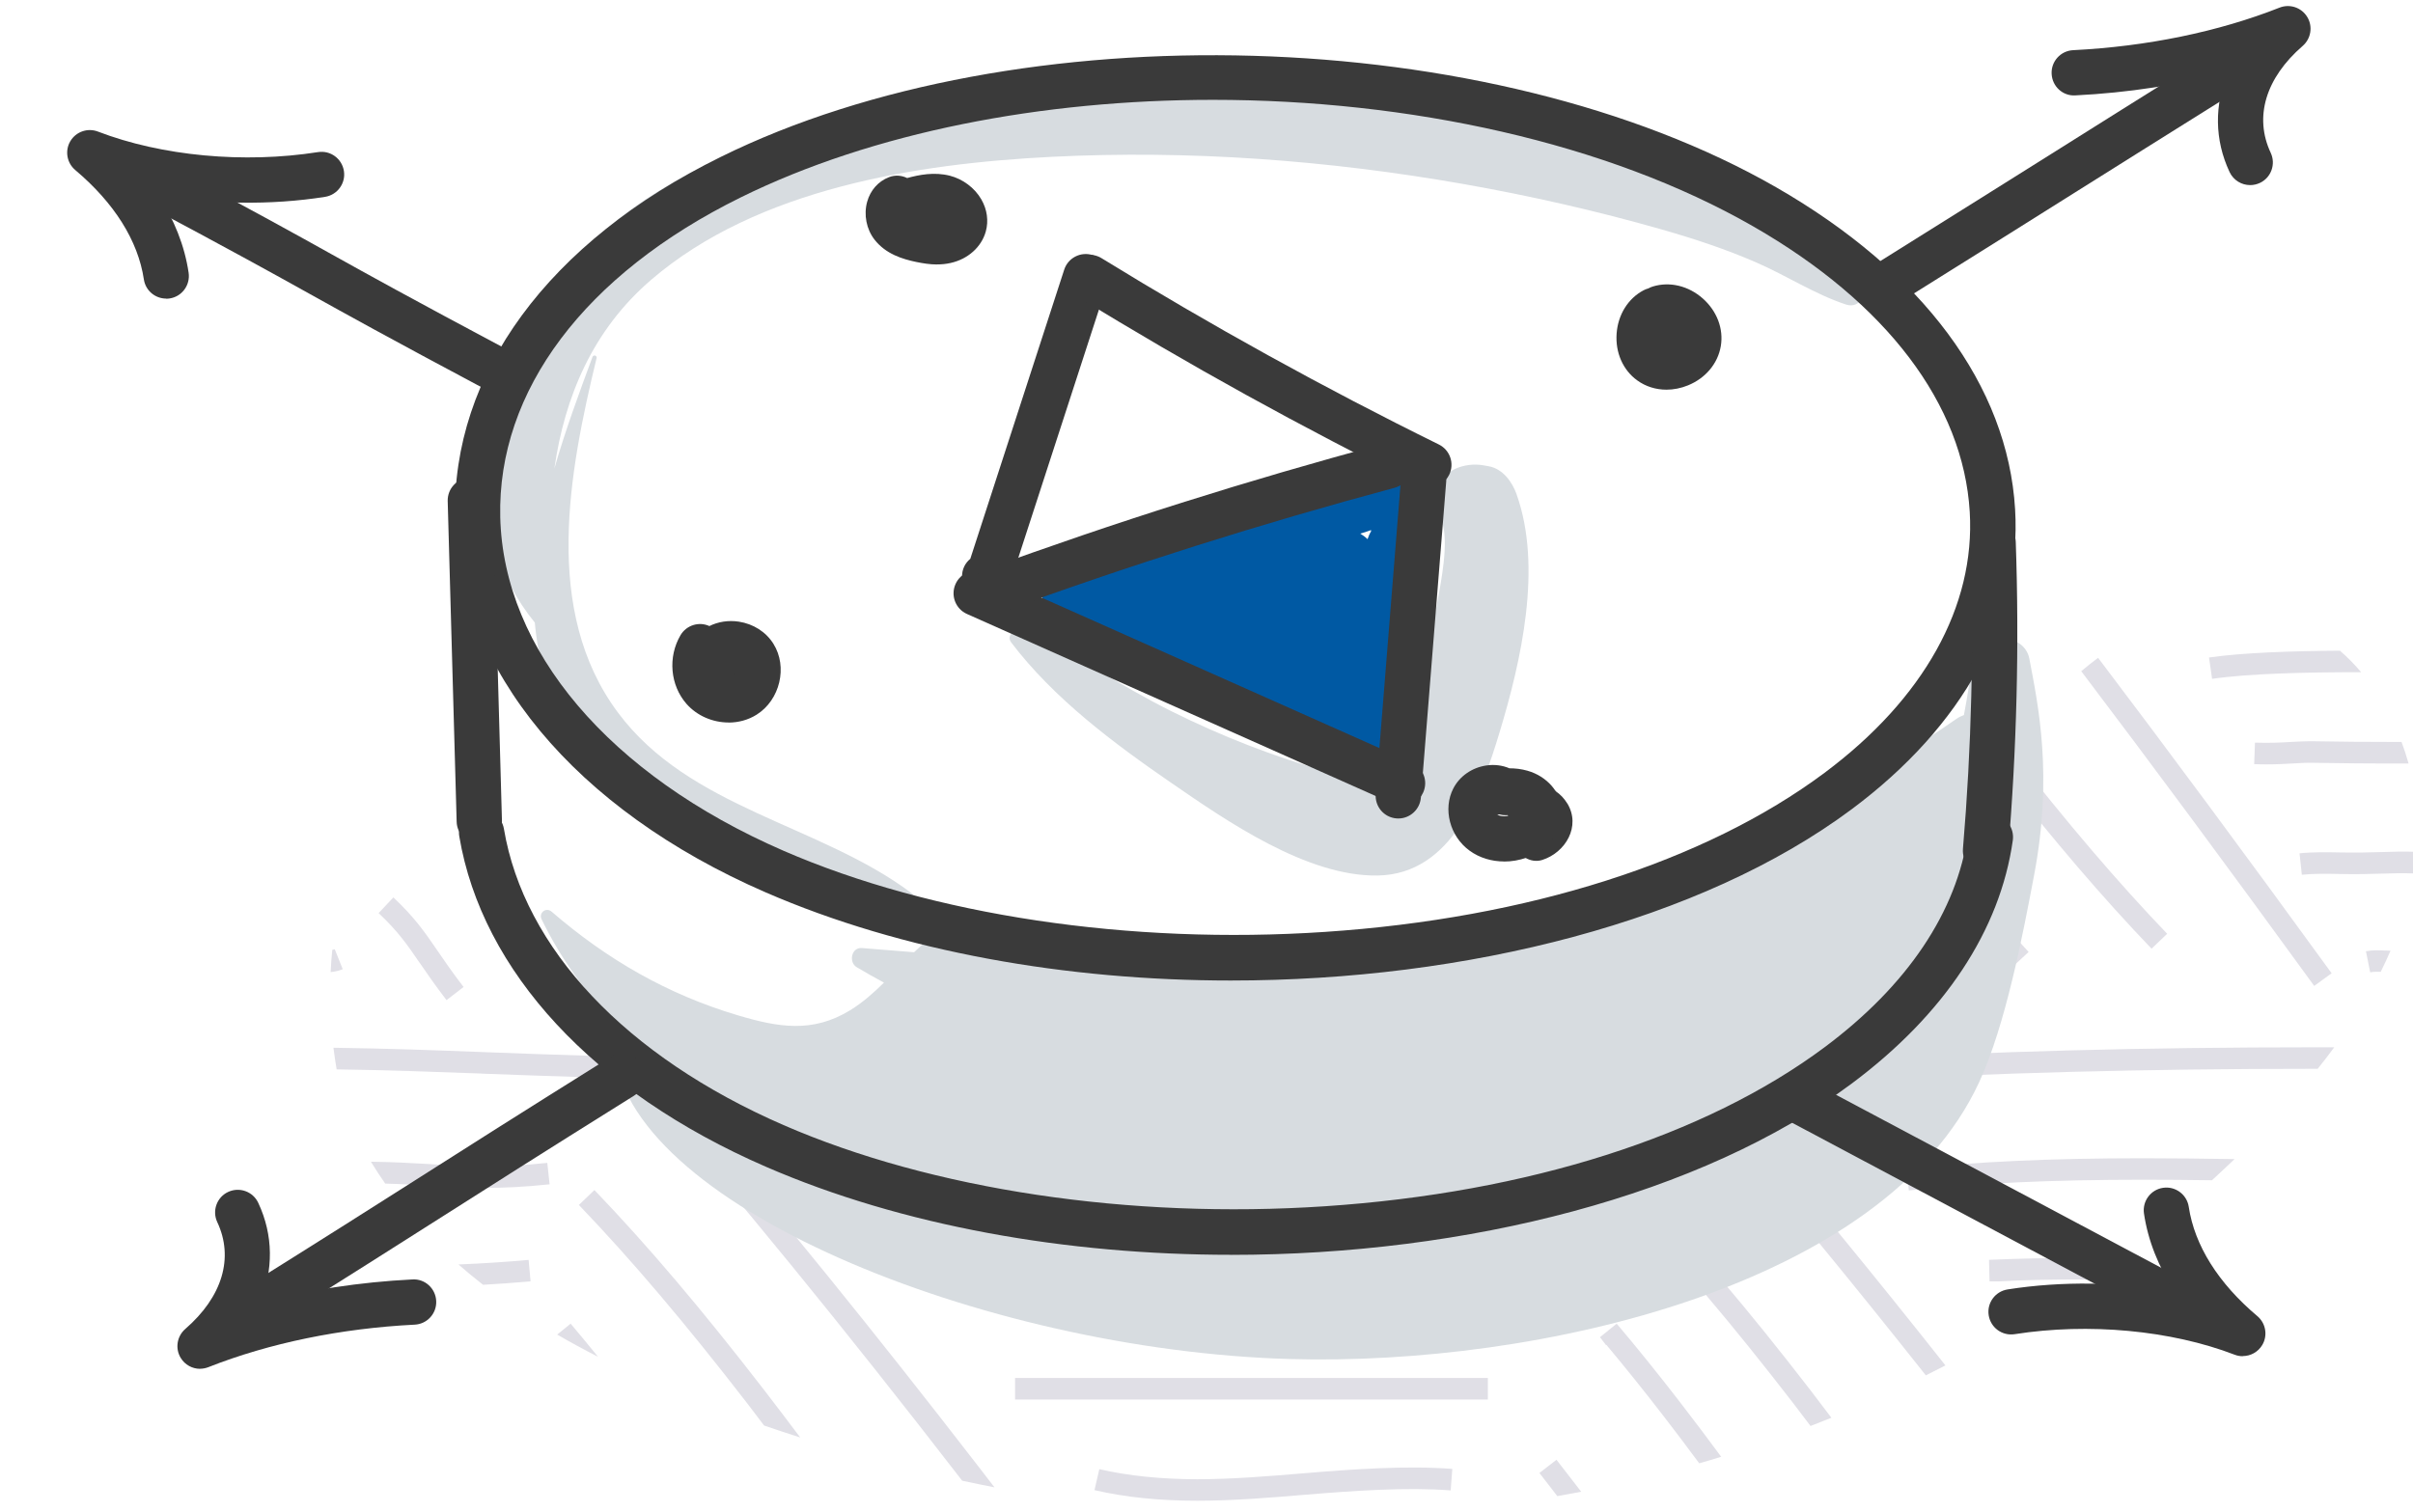 <svg xmlns="http://www.w3.org/2000/svg" viewBox="0 0 369.2 231.46"><defs><style>.cls-1{fill:#0059a3;}.cls-2{fill:#e0dfe6;}.cls-3{fill:#3a3a3a;}.cls-4{fill:#d7dce0;mix-blend-mode:multiply;}.cls-5{isolation:isolate;}</style></defs><g class="cls-5"><g id="Calque_1"><g><path class="cls-2" d="M235.55,225.44l2.61-2.02-2.61,2.02Z"></path><path class="cls-2" d="M310.38,145.69c-3.93-4.24-7.96-8.91-12.18-14.15-.55,1.06-1.1,2.13-1.66,3.19,3.94,4.85,7.72,9.22,11.43,13.21l2.42-2.24Z"></path><path class="cls-2" d="M354.08,150.9l2.67-1.94c-13.34-18.37-24.96-34.06-35.73-48.28-.88,.65-1.74,1.34-2.58,2.05,10.74,14.18,22.33,29.84,35.64,48.16Z"></path><path class="cls-2" d="M331.58,142.91c-7.55-7.88-15.21-16.85-23.92-28.01-.15,.22-.3,.43-.44,.65-.5,.75-.98,1.52-1.45,2.29,8.49,10.84,16.01,19.62,23.43,27.36l2.38-2.28Z"></path><path class="cls-2" d="M64.2,147.34c1.09,1.59,2.34,3.41,4.12,5.73l2.61-2.01c-1.74-2.26-2.95-4.03-4.01-5.58-1.93-2.82-3.46-5.05-6.73-8.13l-2.26,2.4c3.01,2.84,4.38,4.84,6.27,7.6Z"></path><path class="cls-2" d="M52.44,148.34l-1.22-3.06c-.11,.04-.25,.07-.38,.1-.11,1.11-.2,2.25-.25,3.4,.56-.06,1.19-.17,1.85-.44Z"></path><path class="cls-2" d="M238.29,228.98c1.22-.21,2.43-.44,3.64-.67l-3.78-4.89-2.61,2.02,2.74,3.55Z"></path><path class="cls-2" d="M80.89,192.83c-3.41,.31-6.97,.54-10.74,.7,1.22,1.07,2.47,2.11,3.76,3.11,2.5-.14,4.93-.32,7.27-.53l-.3-3.28Z"></path><path class="cls-2" d="M73.7,164.32c5.18,.19,10.95,.41,18.35,.63l.1-3.3c-7.39-.22-13.15-.43-18.32-.63-7.89-.3-14.26-.54-22.81-.66,.14,1.12,.3,2.22,.49,3.31,8.25,.12,14.5,.36,22.19,.64Z"></path><path class="cls-2" d="M147.21,226.62c1.65,.36,3.3,.7,4.95,1.02-.82-1.07-1.64-2.13-2.45-3.18-15.9-20.59-30.71-38.86-45.1-55.65-2.34-1.7-4.6-3.5-6.8-5.39l-1.26,1.1c16.09,18.48,32.63,38.75,50.55,61.95l.11,.14Z"></path><path class="cls-2" d="M251.01,182.14l-2.38,2.28c8.07,8.41,16.24,18.04,25.71,30.3,.9,1.17,1.79,2.35,2.68,3.53,1.07-.41,2.13-.83,3.19-1.26-1.09-1.43-2.16-2.86-3.26-4.29-9.54-12.36-17.79-22.07-25.94-30.57Z"></path><path class="cls-2" d="M66.01,178.18c-2.82-.16-5.73-.33-9.26-.38,.69,1.14,1.43,2.26,2.19,3.35,2.5,.07,4.72,.2,6.88,.33,5.64,.33,10.51,.61,18.27-.22l-.35-3.28c-7.49,.8-12.24,.52-17.73,.21Z"></path><path class="cls-2" d="M88.57,184.42c8.07,8.42,16.24,18.05,25.71,30.3,.89,1.15,1.75,2.31,2.63,3.46,1.84,.63,3.68,1.24,5.53,1.83-1.84-2.44-3.68-4.88-5.55-7.3-9.54-12.35-17.78-22.07-25.94-30.57l-2.38,2.28Z"></path><path class="cls-2" d="M146.96,196.12c3.92-.22,8.02-.29,12.51-.29,9.06,0,18.38,.32,27.39,.63,9.08,.31,18.47,.64,27.66,.64s17.1-.32,24.4-.99l-.3-3.28c-7.2,.65-15.08,.97-24.1,.97s-18.5-.32-27.55-.64c-9.04-.31-18.38-.64-27.5-.64-5.04,0-9.61,.1-13.97,.29l.07,3.3h1.39Z"></path><path class="cls-2" d="M241.82,181.25l-.14-1.27c-2.04,.62-4.1,1.2-6.15,1.74,1.91-.08,3.96-.22,6.29-.47Z"></path><path class="cls-2" d="M297.66,208.98c-11.06-13.99-21.65-26.9-32.01-39.01-.97,.56-1.95,1.1-2.95,1.62,10.34,12.08,20.91,24.95,31.96,38.91,1-.5,2-1,3-1.52Z"></path><rect class="cls-2" x="155.31" y="210.9" width="72.34" height="3.3"></rect><path class="cls-2" d="M85.25,204.26c2.05,1.19,4.14,2.32,6.25,3.4-1.42-1.75-2.81-3.44-4.19-5.07l-2.06,1.67Z"></path><path class="cls-2" d="M199.34,225.5c-5.31,.44-10.8,.9-16.16,.9s-10.49-.5-14.98-1.54l-.74,3.21c4.73,1.09,9.88,1.62,15.72,1.62,5.5,0,11.06-.46,16.44-.91,7.48-.62,15.6-1.19,22.34-.67l.25-3.29c-6.97-.54-15.26,.04-22.87,.68Z"></path><path class="cls-2" d="M257.07,214.63c-3.42-4.42-6.59-8.36-9.71-12.04l-2.56,2.07,.94,1.22,.05-.04c2.78,3.32,5.63,6.86,8.67,10.8,1.86,2.4,3.7,4.85,5.53,7.32,1.12-.32,2.25-.65,3.36-1-2.08-2.81-4.17-5.6-6.29-8.34Z"></path><path class="cls-2" d="M291.71,178.92l.35,3.28c10.47-1.12,21.86-1.64,35.85-1.64,3.51,0,7.02,.03,10.53,.08,1.16-1.07,2.32-2.15,3.46-3.24-4.66-.07-9.32-.13-13.99-.13-14.1,0-25.61,.53-36.2,1.66Z"></path><path class="cls-2" d="M282.25,165.51c22.07-1.3,45.69-1.93,72.2-1.93,.06,0,.11,0,.17,0,.87-1.08,1.71-2.18,2.53-3.29-.88,0-1.78,0-2.71,0-26.57,0-50.25,.63-72.39,1.94l.19,3.29Z"></path><path class="cls-2" d="M318.31,192.53c-5.04,0-9.61,.1-13.98,.29l.08,3.3h1.39c3.92-.22,8.02-.29,12.51-.29,.37,0,.75,0,1.13,0,1.53-1.07,3.05-2.15,4.55-3.26-1.9-.02-3.79-.05-5.67-.05Z"></path><path class="cls-2" d="M361.26,102.87c-1-1.18-2.08-2.28-3.24-3.28-7.43,.05-14.86,.3-20.03,1.04l.47,3.27c5.73-.83,14.45-1.02,22.8-1.02Z"></path><path class="cls-2" d="M350.85,116.85c1.1-.07,2.11-.13,3.17-.1,2.86,.06,9.51,.13,14.5,.1-.31-1.11-.67-2.21-1.07-3.29-4.78,.01-10.7-.05-13.36-.11-1.15-.02-2.24,.04-3.44,.1-1.53,.09-3.27,.19-5.63,.11l-.12,3.29c.68,.03,1.31,.04,1.9,.04,1.59,0,2.88-.08,4.05-.14Z"></path><path class="cls-2" d="M365.02,145.49c-1-.06-2.01-.09-3.02,.1l.65,3.23c.54-.11,1.07-.1,1.61-.08,.53-1.07,1.03-2.14,1.5-3.23-.24,0-.49-.01-.74-.03Z"></path><path class="cls-2" d="M358.18,133.77c2.36,.05,4.4,0,6.31-.06,1.64-.06,3.21-.09,4.83-.03,.18-1.09,.34-2.19,.44-3.3-1.85-.08-3.58-.03-5.38,.03-1.86,.06-3.85,.1-6.13,.06-2.17-.04-4.42-.08-6.41,.13l.35,3.28c1.8-.19,3.94-.15,6-.11Z"></path><path class="cls-4" d="M310.5,100.81c-.79-4.17-8-4.36-8.62,0-.41,2.91-.85,5.8-1.39,8.63-.4,.15-.81,.34-1.2,.62-13.66,9.53-29.34,17.29-44.72,23.64-8.98,3.7-18.05,7.27-27.2,10.64-12.81,2.16-25.81,3.46-38.74,3.76-11.53,.27-23.12-.37-34.67-1.23-.09-.31-.2-.62-.34-.92-.11-.25-.23-.51-.34-.76-2.09-4.59-7.98-3.99-11.18-1.44-.78,.62-1.52,1.3-2.24,1.99-2.67-.22-5.33-.44-7.99-.64-1.61-.13-2.06,2.17-.79,2.93,1.37,.82,2.76,1.6,4.17,2.36-1.59,1.57-3.25,3.05-5.19,4.24-5.76,3.52-10.99,2.6-17.15,.77-10.75-3.19-20.03-8.55-28.51-15.87-.85-.73-2.02,.17-1.53,1.18,2.83,5.83,6.68,11.25,11.3,15.92-.15,.87-.28,2.06-.21,3.47,1.1,24.06,56.43,46.55,103.34,47.9,38.08,1.1,91.08-11.15,105.51-42.35,4.09-8.84,6.72-22.75,8.42-31.73,2.89-15.27,.64-25.92-.73-33.09Z"></path><path class="cls-4" d="M232.04,75.63c-.68-1.9-2.12-3.89-4.27-4.27l-.85-.15c-2.74-.48-6.47,.71-6.98,3.96-.02,.13-.04,.27-.06,.4-.25,1.58,0,2.99,.69,4.13,1.23,3.17-.15,9.68-.73,12.85-.84,4.58-2.2,9.07-3.79,13.45-1.28,3.55-2.49,7.52-4.44,10.78-2.25,3.78-4.56,2.44-8.5,1.33-8.2-2.3-16.17-5.42-23.79-9.21-7.73-3.84-14.95-8.8-22.82-12.35-1.03-.46-2.66,.62-1.78,1.78,6.51,8.58,15.67,15.42,24.49,21.49,8.5,5.86,20.78,14.36,31.58,14.18,11.46-.2,15.89-12.79,18.64-21.88,3.31-10.95,6.6-25.3,2.61-36.48Z"></path><path class="cls-4" d="M284.66,42.81c-5.39-6.43-14.61-10.81-22-14.51-7.81-3.9-15.93-7.1-24.45-9.02-18.32-4.14-36.99-4.88-55.7-5.04-33.59-.29-79.78,1.26-100.35,32.91-9.35,14.39-11.64,34.3-.33,48.14,.49,5.6,2.06,11.11,5.22,16.37,10.35,17.22,32.68,23.9,51.04,28.18,2.01,.47,2.86-2.02,1.34-3.17-14.04-10.52-33.9-12.86-44.89-27.62-11.58-15.55-7.46-36.86-3.26-54.24,.1-.41-.48-.56-.63-.17-2.02,5.47-4.15,11.21-5.83,17.07,1.58-10.95,5.84-21.19,14.84-28.91,16.26-13.95,40.66-17.77,61.32-18.8,21.04-1.05,42.16,.52,62.9,4.16,10.17,1.79,20.43,4.12,30.37,6.96,4.92,1.41,9.82,3.02,14.51,5.07,4.62,2.01,8.9,4.84,13.69,6.42,2.34,.77,3.56-2.2,2.21-3.8Z"></path><path class="cls-1" d="M213.23,73.23c-2.72-.5-6.01,1.38-8.49,2.2-4.14,1.37-8.29,2.69-12.46,3.98-9.09,2.81-18.25,5.45-27.41,8.03-.81,.23-1.43,.6-1.91,1.05-.62,.03-1.23,.08-1.83,.18-2.36,.39-2.19,4.08,0,4.59,.48,.11,.96,.25,1.43,.4,.89,1.37,2.51,2.33,4.58,2.02,.09-.01,.18-.03,.27-.04,2.06,.99,4.09,2.09,6.13,3,4.02,1.79,8.06,3.56,12.06,5.4,7.38,3.4,14.55,7.1,20.07,13.19,2.33,2.57,5.73,.26,6.1-2.53,1.31-9.74,2.73-19.46,4.2-29.18,.57-3.75,3.07-11.21-2.74-12.29Zm-3.44,8.08c-.22,.34-.4,.75-.55,1.21-.33-.33-.71-.6-1.11-.85,.55-.16,1.12-.34,1.64-.54,0,.07,0,.11,.01,.18Z"></path><path class="cls-3" d="M113.4,97.74c-1.42-.76-3.06-.42-4.21,.65-1.43,1.33-1.18,3.53,.03,4.87,.12,.98,.68,1.82,1.64,2.23,1.15,.49,2.82,.12,3.39-1.11,.97-2.06,1.6-5.33-.85-6.64Z"></path><path class="cls-3" d="M146.17,32.6c-.42-1-1.21-1.66-2.17-1.98-.21-.12-.43-.21-.65-.3-.14-.06-.28-.12-.41-.17-.06-.03-.12-.05-.19-.08l.14,.06c-.43-.15-.87-.25-1.37-.3,.32,.04,.64,.09,.96,.13-.08-.01-.14-.02-.21-.05-1.4-.51-3.04,.35-3.78,1.54-1.04,1.69-.54,3.83,.85,5.16,1.74,1.67,4.4,1.4,6.1-.12,1.06-.94,1.26-2.65,.74-3.89Z"></path><path class="cls-3" d="M257.84,52.61l-.03-.11c-.21-.68-.59-1.23-1.08-1.63-.13-.24-.32-.47-.57-.66-.94-.72-2.14-.45-3.06,.14-.87,.44-1.53,1.15-1.78,2.15-.45,1.79,.58,3.61,2.35,4.14l.11,.03c2.38,.72,4.78-1.68,4.06-4.06Z"></path><path class="cls-3" d="M239.8,122.97c-1.89-3.12-5.9-3.71-8.65-1.4-.91,.76-.99,2.31-.42,3.28,.09,.16,.2,.29,.31,.42-.48,1.23-.21,2.73,.67,3.78l.05,.18c.5,1.72,2.42,2.95,4.2,2.39,3.57-1.13,5.96-5.15,3.85-8.65Z"></path><g><path class="cls-3" d="M188.35,150.07c-25.1,0-50.27-4.39-71.22-13.5-29.19-12.69-46.94-34.09-47.5-57.24-.54-22.14,14.27-42.3,40.62-55.3C155.75,1.56,228.19,3.65,271.75,28.66c22.46,12.9,35.45,30.4,36.57,49.29,1.01,16.84-7.87,33.14-25.01,45.91-23.01,17.15-58.91,26.21-94.96,26.21Zm-2.78-134.79c-26.09,0-51.97,4.93-72.27,14.95-23.83,11.76-37.22,29.59-36.76,48.92,.49,20.38,16.69,39.47,43.34,51.06,22.75,9.89,52.95,14.42,82.84,12.42,31.02-2.07,58.16-10.72,76.43-24.34,15.2-11.33,23.09-25.51,22.23-39.94-.98-16.48-12.74-32-33.11-43.69-22.36-12.84-52.68-19.38-82.72-19.38Zm-73.8,11.84h0Z"></path><path class="cls-3" d="M188.35,192.05c-25.1,0-50.27-4.39-71.22-13.5-26.3-11.44-43.38-29.86-46.86-50.55-.32-1.89,.95-3.67,2.84-3.99,1.88-.32,3.67,.95,3.99,2.84,3.08,18.34,18.68,34.86,42.79,45.35,22.75,9.89,52.95,14.42,82.84,12.42,31.02-2.07,58.16-10.72,76.43-24.33,12.67-9.44,20.25-20.74,21.94-32.66,.27-1.9,2.02-3.22,3.92-2.95,1.9,.27,3.21,2.02,2.95,3.92-1.95,13.8-10.48,26.68-24.66,37.25-23.01,17.15-58.91,26.21-94.96,26.21Z"></path><path class="cls-3" d="M73.33,129.14c-1.87,0-3.41-1.49-3.46-3.37l-1.37-49.08c-.05-1.91,1.45-3.51,3.37-3.56,.03,0,.07,0,.1,0,1.87,0,3.41,1.49,3.46,3.37l1.37,49.08c.05,1.91-1.45,3.51-3.37,3.56-.03,0-.07,0-.1,0Z"></path><path class="cls-3" d="M303.8,133.67c-.1,0-.2,0-.3-.01-1.91-.16-3.32-1.84-3.16-3.74,1.31-15.48,1.7-31.2,1.16-46.74-.07-1.91,1.43-3.52,3.34-3.58,1.9-.06,3.52,1.43,3.58,3.34,.55,15.81,.15,31.82-1.18,47.57-.15,1.81-1.67,3.17-3.45,3.17Z"></path><path class="cls-3" d="M150.67,93.42c-.17,0-.35-.01-.53-.04-1.68-.26-2.92-1.7-2.94-3.4v-1.74c-.02-1.09,.47-2.07,1.26-2.71l14.37-44.26c.59-1.82,2.55-2.81,4.37-2.22,1.82,.59,2.82,2.55,2.23,4.37l-15.46,47.6c-.47,1.44-1.81,2.39-3.29,2.39Z"></path><path class="cls-3" d="M214.59,123.33c-.47,0-.95-.1-1.41-.3l-65.23-29.06c-1.75-.78-2.53-2.83-1.75-4.58,.78-1.75,2.83-2.54,4.58-1.75l65.23,29.06c1.75,.78,2.53,2.83,1.75,4.58-.57,1.29-1.84,2.06-3.17,2.06Z"></path><path class="cls-3" d="M213.95,125.27c-.09,0-.19,0-.28-.01-1.91-.15-3.33-1.82-3.18-3.73l3.88-48.44c.15-1.91,1.8-3.32,3.73-3.18,1.91,.15,3.33,1.82,3.18,3.73l-3.88,48.44c-.15,1.81-1.66,3.19-3.45,3.19Z"></path><path class="cls-3" d="M218.61,74.6c-.51,0-1.04-.12-1.53-.36-17.77-8.76-35.32-18.45-52.17-28.82-1.63-1-2.14-3.14-1.13-4.77,1-1.63,3.14-2.14,4.77-1.13,16.66,10.25,34.02,19.85,51.6,28.51,1.72,.85,2.42,2.92,1.58,4.64-.6,1.22-1.83,1.93-3.11,1.93Z"></path><path class="cls-3" d="M111.48,110.58c-2.39,0-4.8-.99-6.44-2.85-2.5-2.85-2.88-7.17-.92-10.51,.91-1.54,2.82-2.13,4.42-1.4,1.34-.67,2.9-.91,4.48-.68,2.24,.34,4.18,1.57,5.32,3.4,2.21,3.52,1.01,8.59-2.57,10.84-1.3,.82-2.8,1.21-4.3,1.21Zm-1.46-7.78c.06,.13,.14,.25,.23,.35,.43,.48,1.36,.66,1.85,.35,.39-.24,.56-1,.38-1.29-.11-.17-.64-.3-.83-.2-.48,.42-1.04,.68-1.63,.79Z"></path><path class="cls-3" d="M254.98,59.64c-1.62,0-3.19-.48-4.49-1.43-2.18-1.58-3.35-4.26-3.14-7.16,.21-2.9,1.76-5.38,4.14-6.63,.24-.12,.48-.22,.72-.28,.22-.12,.46-.23,.71-.3,2.57-.78,5.42-.09,7.6,1.83,2.18,1.92,3.22,4.66,2.77,7.31-.45,2.65-2.32,4.9-5.02,6-1.08,.44-2.2,.66-3.29,.66Zm-.17-9.13s-.06,.04-.1,.05c-.19,.1-.41,.48-.45,.99-.04,.51,.13,.92,.3,1.05,.17,.13,.61,.16,1.09-.04,.47-.19,.77-.52,.8-.73,.04-.21-.13-.62-.52-.96-.39-.34-.81-.45-1.02-.39-.04,.01-.08,.02-.11,.03Z"></path><path class="cls-3" d="M143.4,40.48c-1.13,0-2.21-.18-3.23-.39-2.06-.43-4.64-1.2-6.36-3.41-1.25-1.6-1.68-3.82-1.13-5.8,.49-1.76,1.7-3.13,3.33-3.76,.95-.37,1.96-.28,2.79,.13,1.84-.5,4.13-.96,6.52-.36,2,.51,3.81,1.86,4.83,3.63,.89,1.54,1.13,3.29,.68,4.91-.66,2.38-2.73,4.23-5.39,4.82-.7,.16-1.38,.22-2.05,.22Z"></path><path class="cls-3" d="M230.14,131.85c-1.93,0-3.78-.56-5.28-1.65-3.03-2.19-4.13-6.38-2.49-9.54,.97-1.87,2.84-3.17,5.02-3.5,1.26-.19,2.48-.03,3.56,.43,.88,0,1.81,.1,2.76,.37,2.99,.85,5.12,3.3,5.3,6.1,.24,3.58-2.55,6.2-5.41,7.2-1.14,.4-2.31,.6-3.46,.6Zm-1.06-7.16c.56,.29,1.42,.31,2.23,.02,.11-.04,.21-.08,.31-.13h-.08c-.68,.23-1.43,.26-2.12,.07-.11,.01-.22,.03-.33,.04Z"></path><path class="cls-3" d="M151.7,93.98c-1.41,0-2.74-.87-3.25-2.28-.66-1.8,.27-3.79,2.07-4.44,19.97-7.3,40.51-13.79,61.05-19.3,1.84-.49,3.75,.6,4.25,2.45,.5,1.85-.6,3.75-2.45,4.25-20.35,5.46-40.69,11.89-60.47,19.12-.39,.14-.79,.21-1.19,.21Z"></path><path class="cls-3" d="M287.84,47.42c-1.16,0-2.28-.58-2.94-1.63-1.01-1.62-.52-3.76,1.1-4.77,14.77-9.24,21.29-13.34,27.82-17.44,6.52-4.1,13.05-8.21,27.83-17.45,1.62-1.01,3.76-.52,4.78,1.1,1.01,1.62,.52,3.76-1.1,4.77-14.77,9.24-21.29,13.34-27.82,17.44-6.52,4.1-13.05,8.21-27.83,17.45-.57,.36-1.21,.53-1.83,.53Z"></path><path class="cls-3" d="M344.28,28.33c-1.3,0-2.55-.74-3.14-1.99-2.33-4.95-2.34-10.31-.26-15.31-7.36,1.95-15.26,3.17-23.34,3.57-1.92,.13-3.54-1.38-3.63-3.29-.1-1.91,1.38-3.54,3.29-3.63,11.32-.57,22.24-2.82,31.58-6.51,1.58-.62,3.36-.02,4.24,1.43,.88,1.44,.58,3.31-.69,4.42-5.69,4.93-7.47,10.9-4.9,16.37,.81,1.73,.07,3.8-1.66,4.61-.48,.22-.98,.33-1.47,.33Z"></path><path class="cls-3" d="M37.17,204.83c-1.16,0-2.28-.58-2.94-1.63-1.01-1.62-.52-3.76,1.1-4.78,14.77-9.24,22-13.84,28.98-18.28,6.99-4.45,14.22-9.06,29-18.3,1.62-1.02,3.76-.52,4.78,1.1,1.01,1.62,.52,3.76-1.1,4.77-14.76,9.23-21.98,13.83-28.96,18.27-7,4.45-14.23,9.06-29.03,18.32-.57,.36-1.21,.53-1.83,.53Z"></path><path class="cls-3" d="M30.61,209.5c-1.18,0-2.32-.61-2.96-1.67-.88-1.44-.58-3.31,.69-4.42,5.69-4.93,7.47-10.9,4.9-16.37-.81-1.73-.07-3.8,1.66-4.61,1.74-.81,3.8-.07,4.61,1.66,2.33,4.95,2.34,10.31,.26,15.3,7.36-1.95,15.26-3.17,23.34-3.57,1.91-.12,3.54,1.38,3.63,3.29,.1,1.91-1.38,3.54-3.29,3.63-11.32,.57-22.24,2.82-31.58,6.51-.42,.16-.85,.24-1.27,.24Z"></path><path class="cls-3" d="M335.08,203.78c-.55,0-1.11-.13-1.63-.41-16.01-8.53-22.97-12.23-29.94-15.93-6.97-3.7-13.94-7.41-29.95-15.94-1.69-.9-2.33-3-1.43-4.69,.9-1.69,3-2.33,4.69-1.43,16.01,8.53,22.97,12.23,29.94,15.93,6.97,3.7,13.94,7.41,29.95,15.94,1.69,.9,2.33,3,1.43,4.69-.62,1.17-1.82,1.84-3.06,1.84Z"></path><path class="cls-3" d="M343.15,207.57c-.41,0-.84-.07-1.24-.23-9.74-3.74-22.33-4.92-33.67-3.14-1.9,.29-3.66-1-3.96-2.89-.3-1.89,1-3.66,2.89-3.96,8.33-1.31,17.3-1.16,25.56,.32-2.48-3.79-4.08-7.81-4.69-11.93-.28-1.89,1.02-3.66,2.91-3.94,1.88-.29,3.66,1.02,3.94,2.91,.89,5.91,4.52,11.69,10.5,16.73,1.29,1.09,1.61,2.96,.75,4.41-.64,1.08-1.79,1.7-2.98,1.7Z"></path><path class="cls-3" d="M76.47,60.3c-.55,0-1.11-.13-1.63-.41-16.03-8.54-21.79-11.76-27.37-14.86-5.55-3.09-11.29-6.29-27.28-14.81-1.69-.9-2.33-3-1.43-4.69,.9-1.69,3-2.33,4.69-1.43,16.05,8.55,21.82,11.77,27.4,14.88,5.55,3.09,11.29,6.29,27.26,14.8,1.69,.9,2.33,3,1.43,4.69-.62,1.17-1.82,1.84-3.06,1.84Z"></path><path class="cls-3" d="M25.43,45.7c-1.69,0-3.17-1.23-3.42-2.95-.89-5.91-4.52-11.69-10.5-16.73-1.29-1.09-1.61-2.96-.75-4.41,.86-1.45,2.64-2.08,4.23-1.47,9.74,3.74,22.32,4.92,33.67,3.14,1.9-.3,3.66,1,3.96,2.89,.3,1.89-1,3.66-2.89,3.96-8.33,1.31-17.3,1.16-25.56-.32,2.49,3.79,4.08,7.81,4.69,11.93,.28,1.89-1.02,3.66-2.91,3.94-.17,.03-.35,.04-.52,.04Z"></path></g></g></g></g></svg>